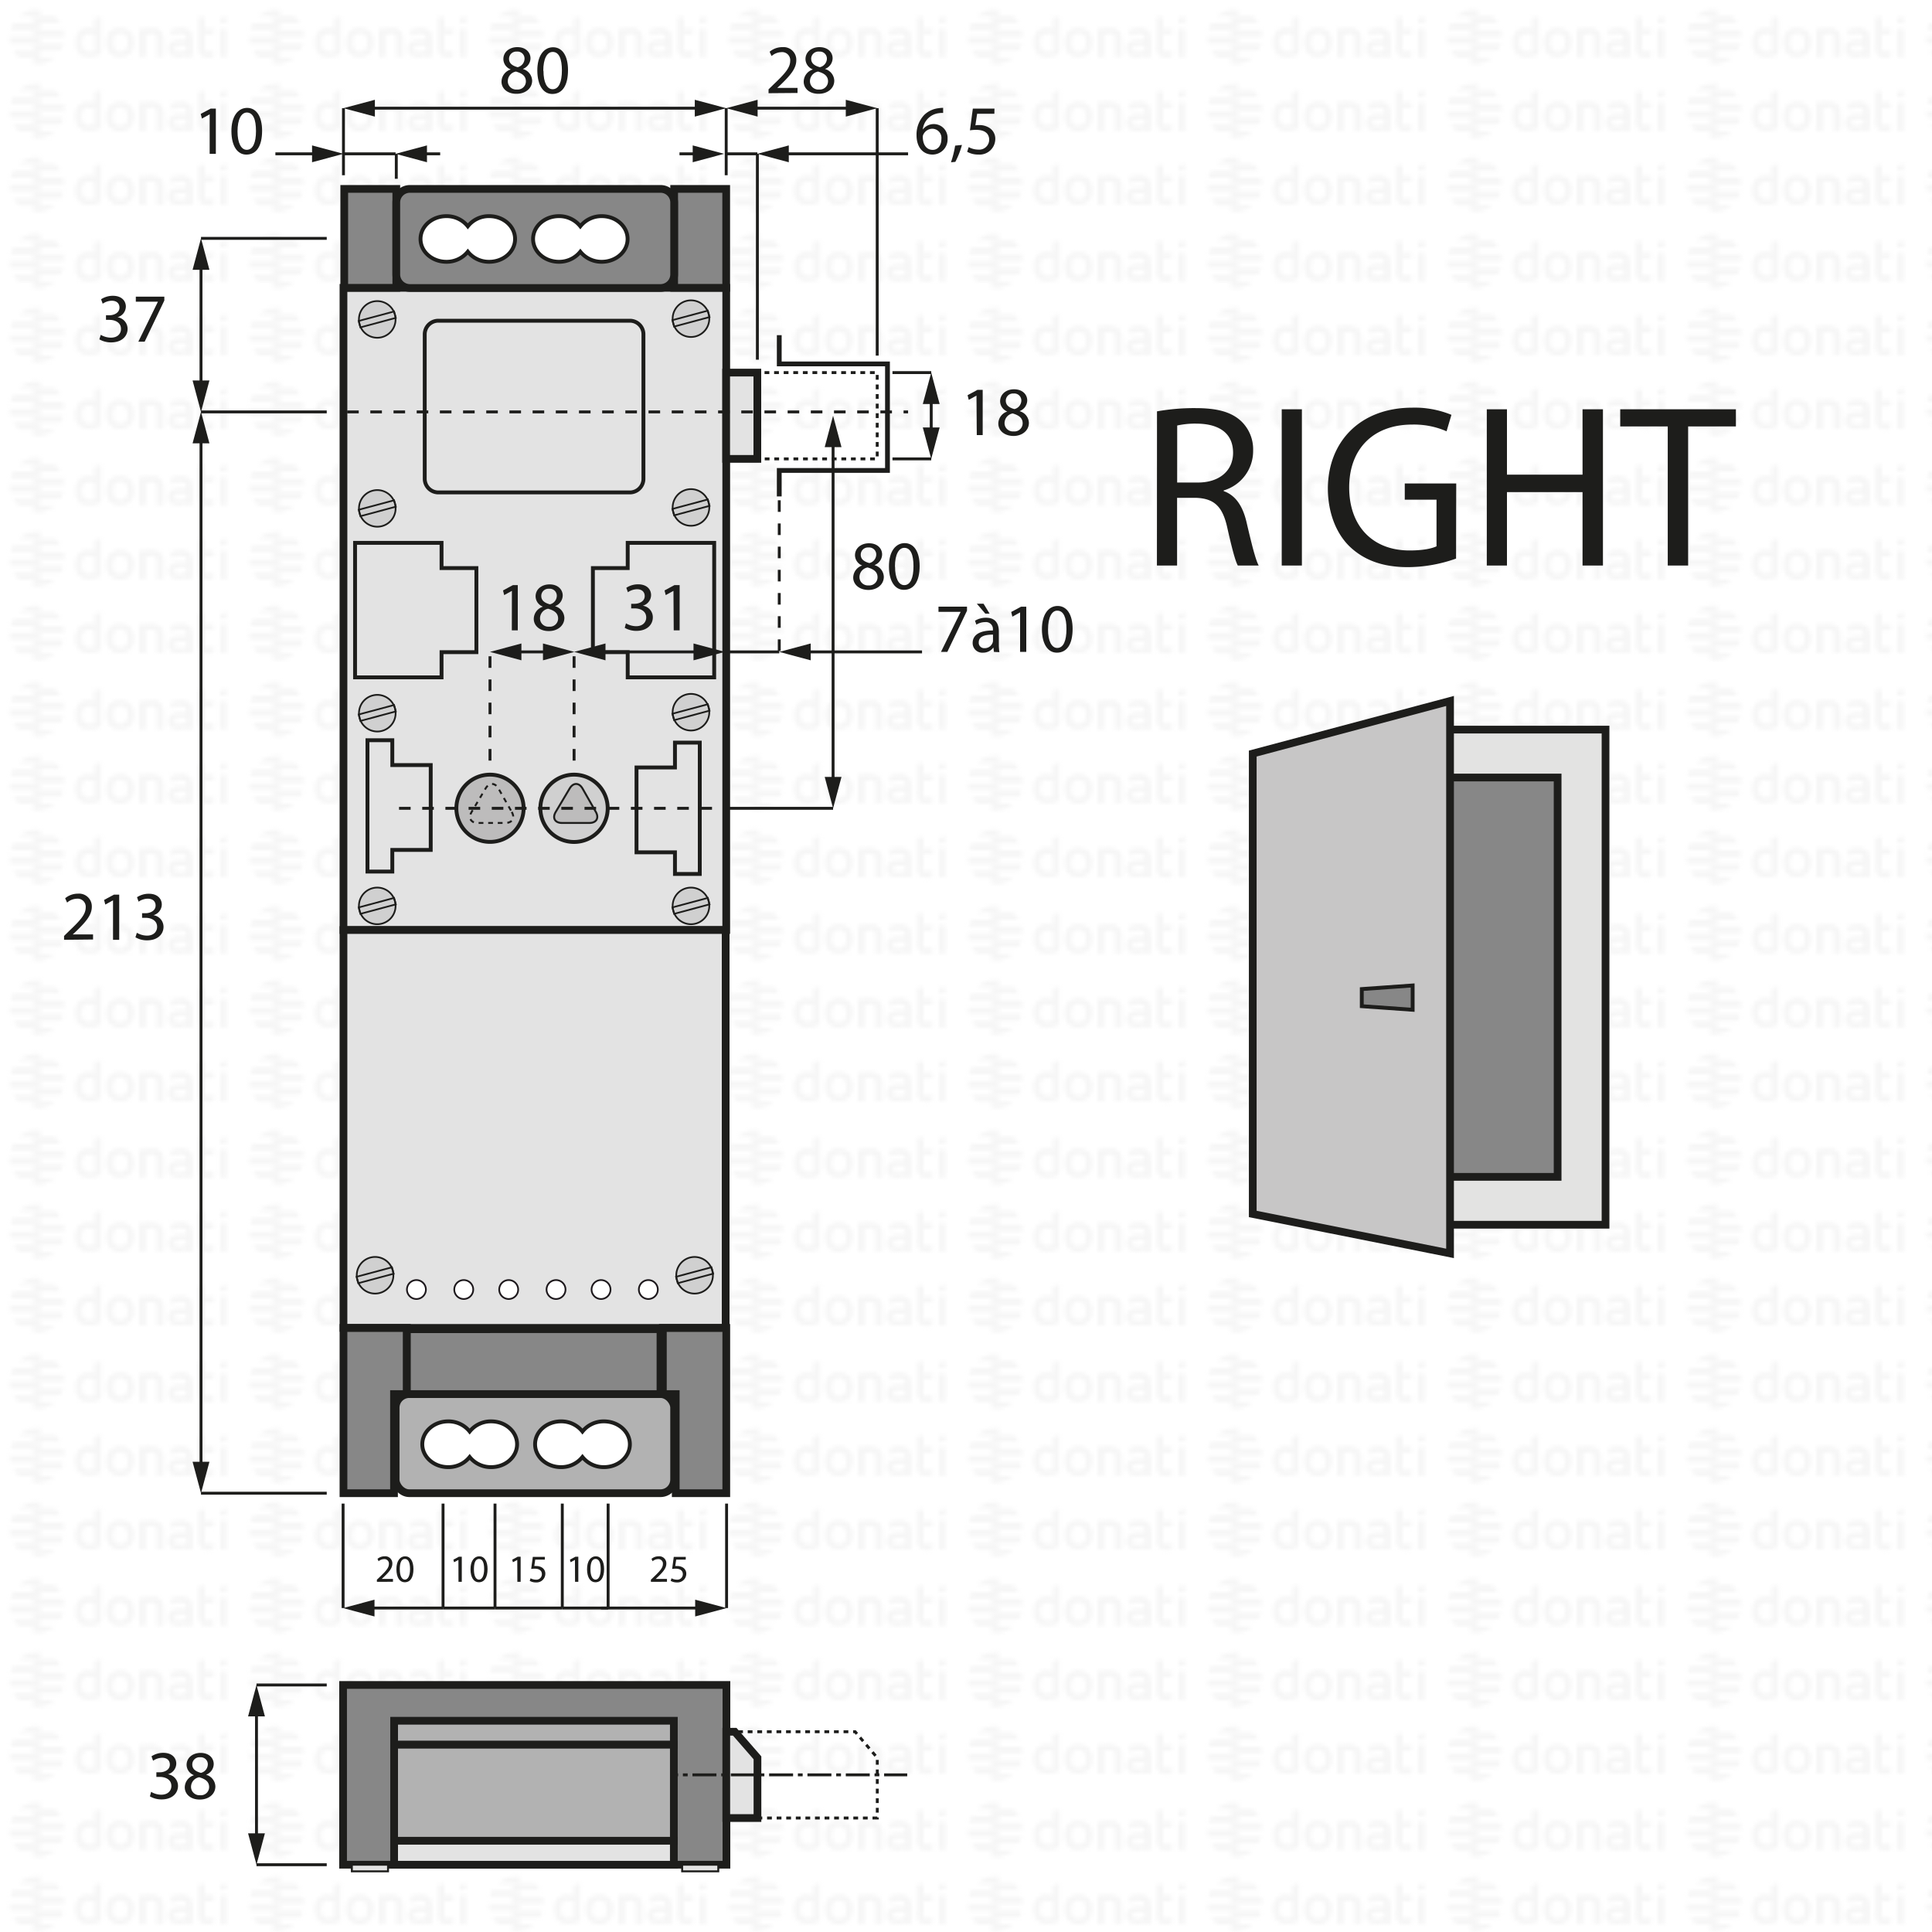 <svg xmlns="http://www.w3.org/2000/svg" xmlns:xlink="http://www.w3.org/1999/xlink" viewBox="0 0 500 500"><defs><style>.cls-1,.cls-10,.cls-12,.cls-13,.cls-15,.cls-16,.cls-17,.cls-19,.cls-20,.cls-21,.cls-22,.cls-23,.cls-26,.cls-28,.cls-29{fill:none;}.cls-2{fill:#f6f6f6;}.cls-3{fill:url(#DONATI_WATERMARK);}.cls-27,.cls-4{fill:#1d1d1b;}.cls-5,.cls-8{fill:#878787;}.cls-6{fill:#e3e3e2;}.cls-10,.cls-12,.cls-13,.cls-15,.cls-16,.cls-17,.cls-18,.cls-19,.cls-20,.cls-22,.cls-26,.cls-27,.cls-28,.cls-29,.cls-6,.cls-7,.cls-8{stroke:#1d1d1b;}.cls-10,.cls-29,.cls-6,.cls-7,.cls-8{stroke-miterlimit:10;}.cls-10,.cls-17,.cls-6,.cls-7{stroke-width:2px;}.cls-7{fill:#c7c6c6;}.cls-9{fill:#e3e3e3;}.cls-10{stroke-linecap:square;}.cls-11{fill:#d0d0d0;}.cls-12,.cls-21,.cls-23{stroke-width:0.44px;}.cls-14{fill:#bdbcbc;}.cls-15,.cls-16{stroke-width:0.5px;}.cls-16,.cls-19{stroke-dasharray:1.24 1.24;}.cls-18,.cls-25{fill:#fff;}.cls-19,.cls-22,.cls-26,.cls-27,.cls-28,.cls-29{stroke-width:0.75px;}.cls-20{stroke-width:1.24px;}.cls-21,.cls-23{stroke:#1d181c;}.cls-21,.cls-22{stroke-dasharray:1.24 1.24 6.2 1.24;}.cls-24{fill:#b2b2b2;}.cls-28{stroke-dasharray:3;}</style><pattern id="DONATI_WATERMARK" data-name="DONATI WATERMARK" width="61.14" height="57.34" patternUnits="userSpaceOnUse" viewBox="0 0 61.14 57.34"><rect class="cls-1" width="61.14" height="57.34"/><polygon class="cls-2" points="8.55 51.31 8.55 51.31 9.43 51.31 10.57 51.31 10.57 51.31 9.43 51.31 8.55 51.31 8.55 51.31"/><polygon class="cls-2" points="8.55 53.08 8.55 53.08 9.23 53.08 10.57 53.08 10.57 53.08 9.23 53.08 8.55 53.08 8.55 53.08"/><polygon class="cls-2" points="10.57 44.26 10.57 44.26 9.69 44.26 8.55 44.26 8.55 44.26 9.69 44.26 10.57 44.26 10.57 44.26"/><path class="cls-2" d="M57,44.21V42.86l1.69-.33v1.68Zm1.69,1.41V53h-1.7V45.62ZM53,47.12v3.43a1.2,1.2,0,0,0,.14.76.82.82,0,0,0,.69.22,5.65,5.65,0,0,0,1.22-.2l.22,0v1.6a7.58,7.58,0,0,1-1.57.23c-1.56,0-2.38-.9-2.38-2.59V42.86L53,42.53v3.08h2.28v1.51ZM49.82,53H48.19v-.27l-.24.06a8.27,8.27,0,0,1-1.86.3c-1.61,0-2.6-.85-2.6-2.22,0-1.08.55-2.37,3.21-2.37h1.47v-.46c0-.76-.39-1.09-1.28-1.09a8.18,8.18,0,0,0-2.13.38l-.56.16v-1.6l.21-.06A8.73,8.73,0,0,1,47,45.42c1.82,0,2.86.95,2.86,2.62v2.74h0V53Zm-1.64-1.72V50h-1.6c-1.24,0-1.4.48-1.4.9s.11.8,1.1.8a6.43,6.43,0,0,0,1.39-.21l.51-.13ZM40.57,53v-4.7c0-.92-.41-1.32-1.35-1.32a5.76,5.76,0,0,0-1.49.21V53H36V45.6h1.64a8,8,0,0,1,1.65-.17c1.88,0,3,1,3,2.77V53Zm-5.88-3.77c0,2.37-1.39,3.85-3.62,3.85s-3.56-1.48-3.56-3.85,1.38-3.84,3.61-3.84,3.57,1.47,3.57,3.84Zm-1.73,0c0-1.53-.67-2.37-1.89-2.37-1.52,0-1.84,1.29-1.84,2.37s.33,2.38,1.89,2.38S33,50.34,33,49.26Zm-6.8,2.28a1.16,1.16,0,0,1-1,1.22,8,8,0,0,1-2.25.32c-2.17,0-3.47-1.42-3.47-3.79s1.24-3.84,3.4-3.84a5.54,5.54,0,0,1,1.62.29V42.86l.19,0,.61-.12.6-.11.29-.06v9Zm-1.69-.19V47.26A7,7,0,0,0,23,47c-1.23,0-1.83.75-1.83,2.27s.63,2.28,1.87,2.28a6,6,0,0,0,1.46-.2ZM10.63,47.79H8.55V46h7.84a6.92,6.92,0,0,1,.22,1.77Zm.75-3.53H8.55V42.49h5.67a7.07,7.07,0,0,1,1.45,1.77ZM9.89,49.55h6.5a7,7,0,0,1-.72,1.76H8.55V49.55Zm0,3.53h4.34a7,7,0,0,1-3.65,1.68h-.08a5.74,5.74,0,0,1-.93.07,7.79,7.79,0,0,1-1-.07h0V53.08Z"/><path class="cls-2" d="M9.88,53.08h-5a7.17,7.17,0,0,1-1.44-1.76h7.12v1.76Zm0-3.53H2.72a7.25,7.25,0,0,1-.22-1.76h8.07v1.76ZM9.22,46H2.72a6.82,6.82,0,0,1,.73-1.76h7.12V46Zm0-3.53H4.89a7.11,7.11,0,0,1,3.66-1.68h.07a7.3,7.3,0,0,1,.94-.07,7.93,7.93,0,0,1,1,.07h0v1.68Z"/><polygon class="cls-2" points="8.55 32.2 8.55 32.2 9.43 32.2 10.57 32.2 10.57 32.2 9.43 32.2 8.55 32.2 8.55 32.2"/><polygon class="cls-2" points="8.55 33.96 8.55 33.97 9.23 33.97 10.57 33.97 10.57 33.96 9.23 33.96 8.55 33.96 8.55 33.96"/><polygon class="cls-2" points="10.57 25.14 10.57 25.14 9.69 25.14 8.55 25.14 8.55 25.14 9.69 25.14 10.57 25.14 10.57 25.14"/><path class="cls-2" d="M57,25.09V23.74l1.69-.32v1.67Zm1.69,1.42v7.4h-1.7v-7.4ZM53,28v3.44a1.22,1.22,0,0,0,.14.76.85.85,0,0,0,.69.22,5.65,5.65,0,0,0,1.22-.2l.22,0v1.59A7.58,7.58,0,0,1,53.7,34c-1.56,0-2.38-.89-2.38-2.59V23.74L53,23.42v3.07h2.28V28Zm-3.19,5.91H48.19v-.27L48,33.7a8.27,8.27,0,0,1-1.86.3c-1.61,0-2.6-.84-2.6-2.21,0-1.08.55-2.37,3.21-2.37h1.47V29c0-.76-.39-1.1-1.28-1.1a8.63,8.63,0,0,0-2.13.38l-.56.17v-1.6l.21-.06A8.79,8.79,0,0,1,47,26.3c1.82,0,2.86,1,2.86,2.63v2.73h0v2.25ZM48.18,32.2V30.84h-1.6c-1.24,0-1.4.48-1.4.9s.11.79,1.1.79a6.43,6.43,0,0,0,1.39-.21l.51-.12Zm-7.61,1.71v-4.7c0-.92-.41-1.31-1.35-1.31a5.76,5.76,0,0,0-1.49.21v5.8H36V26.49h1.64a7.39,7.39,0,0,1,1.65-.17c1.88,0,3,1,3,2.77v4.81Zm-5.88-3.76c0,2.37-1.39,3.84-3.62,3.84s-3.56-1.47-3.56-3.84,1.38-3.85,3.61-3.85,3.57,1.47,3.57,3.85Zm-1.73,0c0-1.54-.67-2.38-1.89-2.38-1.52,0-1.84,1.29-1.84,2.38s.33,2.37,1.89,2.37S33,31.23,33,30.15Zm-6.8,2.27a1.16,1.16,0,0,1-1,1.23,8.39,8.39,0,0,1-2.25.32c-2.17,0-3.47-1.42-3.47-3.8s1.24-3.83,3.4-3.83a5.47,5.47,0,0,1,1.62.28V23.74l.19,0,.61-.12.6-.12.29,0v9Zm-1.69-.19V28.15a7,7,0,0,0-1.5-.26c-1.23,0-1.83.74-1.83,2.27s.63,2.27,1.87,2.27a5.52,5.52,0,0,0,1.46-.2ZM10.63,28.67H8.55V26.91h7.84a6.79,6.79,0,0,1,.22,1.76Zm.75-3.53H8.55V23.38h5.67a7,7,0,0,1,1.45,1.76Zm-1.49,5.3h6.5a7.32,7.32,0,0,1-.72,1.76H8.55V30.44Zm0,3.53h4.34a7,7,0,0,1-3.65,1.68h-.08a7.14,7.14,0,0,1-.93.07,6.27,6.27,0,0,1-1-.08h0V34Z"/><path class="cls-2" d="M9.88,34h-5A7,7,0,0,1,3.45,32.2h7.12V34Zm0-3.52H2.72a7.4,7.4,0,0,1-.22-1.77h8.07v1.77Zm-.67-3.53H2.72a6.88,6.88,0,0,1,.73-1.77h7.12v1.77Zm0-3.53H4.89a7,7,0,0,1,3.66-1.69h.07a7.3,7.3,0,0,1,.94-.07,7.93,7.93,0,0,1,1,.08h0v1.69Z"/><polygon class="cls-2" points="8.55 13.09 8.55 13.09 9.43 13.09 10.57 13.09 10.57 13.09 9.43 13.09 8.55 13.09 8.55 13.09"/><polygon class="cls-2" points="8.55 14.85 8.55 14.85 9.23 14.85 10.57 14.85 10.57 14.85 9.23 14.85 8.55 14.85 8.55 14.85"/><polygon class="cls-2" points="10.57 6.03 10.57 6.03 9.69 6.03 8.55 6.03 8.55 6.03 9.69 6.03 10.57 6.03 10.57 6.03"/><path class="cls-2" d="M57,6V4.63l1.69-.33V6ZM58.64,7.4v7.4h-1.7V7.4ZM53,8.89v3.43a1.2,1.2,0,0,0,.14.76.83.83,0,0,0,.69.23,5.89,5.89,0,0,0,1.22-.21l.22,0v1.6a7.58,7.58,0,0,1-1.57.23c-1.56,0-2.38-.9-2.38-2.59V4.63L53,4.3V7.38h2.28V8.89ZM49.82,14.8H48.19v-.27l-.24.06a8.27,8.27,0,0,1-1.86.3c-1.61,0-2.6-.85-2.6-2.22,0-1.08.55-2.37,3.21-2.37h1.47V9.84c0-.76-.39-1.09-1.28-1.09a8.18,8.18,0,0,0-2.13.38l-.56.16V7.7l.21-.06A8.46,8.46,0,0,1,47,7.19c1.82,0,2.86,1,2.86,2.63v2.73h0V14.8Zm-1.64-1.72V11.72h-1.6c-1.24,0-1.4.48-1.4.9s.11.8,1.1.8a6.43,6.43,0,0,0,1.39-.21l.51-.13ZM40.57,14.8V10.1c0-.92-.41-1.31-1.35-1.31a5.61,5.61,0,0,0-1.49.2V14.8H36V7.37h1.64v0a7.5,7.5,0,0,1,1.65-.18c1.88,0,3,1,3,2.77V14.8ZM34.69,11c0,2.37-1.39,3.85-3.62,3.85S27.51,13.4,27.51,11s1.38-3.84,3.61-3.84S34.69,8.66,34.69,11ZM33,11c0-1.53-.67-2.37-1.89-2.37-1.52,0-1.84,1.29-1.84,2.37s.33,2.38,1.89,2.38S33,12.12,33,11Zm-6.8,2.28a1.15,1.15,0,0,1-1,1.22,8,8,0,0,1-2.25.32c-2.17,0-3.47-1.42-3.47-3.79s1.24-3.84,3.4-3.84a5.54,5.54,0,0,1,1.62.29V4.63l.19,0,.61-.12.6-.11.29-.06v9Zm-1.69-.19V9A7,7,0,0,0,23,8.77c-1.23,0-1.83.75-1.83,2.27s.63,2.28,1.87,2.28a6,6,0,0,0,1.46-.2ZM10.63,9.56H8.55V7.79h7.84a6.92,6.92,0,0,1,.22,1.77ZM11.38,6H8.55V4.26h5.67A7.07,7.07,0,0,1,15.67,6ZM9.89,11.32h6.5a7.23,7.23,0,0,1-.72,1.77H8.55V11.32Zm0,3.53h4.34a7,7,0,0,1-3.65,1.68h-.08a5.74,5.74,0,0,1-.93.06,6.28,6.28,0,0,1-1-.07h0V14.85Z"/><path class="cls-2" d="M9.88,14.85h-5a7,7,0,0,1-1.44-1.76h7.12v1.76Zm0-3.53H2.72A7.25,7.25,0,0,1,2.5,9.56h8.07v1.76ZM9.22,7.79H2.72A7,7,0,0,1,3.45,6h7.12V7.79Zm0-3.53H4.89A7.11,7.11,0,0,1,8.55,2.58h.07a7.3,7.3,0,0,1,.94-.07,7.93,7.93,0,0,1,1,.07h0V4.26Z"/></pattern></defs><title>DH01974</title><g id="WATERMARK"><rect class="cls-3" width="500" height="500"/></g><g id="ILLUSTRAZIONE"><path class="cls-4" d="M299.43,106.46a54.37,54.37,0,0,1,10-.84c5.58,0,9.18,1,11.7,3.3a10.07,10.07,0,0,1,3.18,7.68,10.62,10.62,0,0,1-7.62,10.32v.18c3.12,1.08,5,4,5.94,8.16,1.32,5.64,2.28,9.54,3.12,11.1h-5.4c-.66-1.14-1.56-4.62-2.7-9.66-1.2-5.58-3.36-7.68-8.1-7.86h-4.92v17.52h-5.22Zm5.22,18.42H310c5.58,0,9.12-3.06,9.12-7.68,0-5.22-3.78-7.5-9.3-7.56a21.48,21.48,0,0,0-5.16.48Z"/><path class="cls-4" d="M336.93,105.92v40.44h-5.22V105.92Z"/><path class="cls-4" d="M376.83,144.56a37.67,37.67,0,0,1-12.42,2.22c-6.12,0-11.16-1.56-15.12-5.34-3.48-3.36-5.64-8.76-5.64-15.06.06-12.06,8.34-20.88,21.9-20.88a25,25,0,0,1,10.08,1.86l-1.26,4.26a21,21,0,0,0-8.94-1.74c-9.84,0-16.26,6.12-16.26,16.26s6.18,16.32,15.6,16.32c3.42,0,5.76-.48,7-1.08V129.32h-8.22v-4.2h13.32Z"/><path class="cls-4" d="M390,105.92v16.92h19.56V105.92h5.28v40.44h-5.28v-19H390v19h-5.22V105.92Z"/><path class="cls-4" d="M431.61,110.36h-12.3v-4.44h29.94v4.44H436.89v36h-5.28Z"/><rect class="cls-5" x="369" y="194.84" width="38.74" height="115.2"/><polygon class="cls-6" points="368.85 304.57 403.11 304.57 403.11 201.22 368.85 201.22 368.85 188.82 409.31 188.82 415.51 188.82 415.51 195.02 415.51 310.76 415.51 316.96 409.31 316.96 368.85 316.96 368.85 304.57"/><polygon class="cls-7" points="375.27 181.41 324.21 195.02 324.21 314.17 375.27 324.38 375.27 181.41"/><polygon class="cls-8" points="365.59 255.04 352.43 255.97 352.43 260.4 365.59 261.33 365.59 255.04"/><polyline class="cls-9" points="187.94 74.49 187.94 240.69 88.89 240.69 88.89 74.49"/><rect class="cls-10" x="88.89" y="74.49" width="99.06" height="166.2"/><path class="cls-11" d="M102.21,81.44a4.74,4.74,0,1,1-5.81-3.35,4.74,4.74,0,0,1,5.81,3.35"/><path class="cls-12" d="M102.21,81.44a4.74,4.74,0,1,1-5.81-3.35A4.74,4.74,0,0,1,102.21,81.44Z"/><rect class="cls-12" x="92.89" y="81.81" width="9.48" height="1.72" transform="translate(-18.07 28.08) rotate(-15)"/><polyline class="cls-9" points="111.47 198 101.53 198 101.53 191.57 95.1 191.57 95.1 225.56 101.53 225.56 101.53 219.96 111.47 219.96"/><polygon class="cls-13" points="111.47 198 101.53 198 101.53 191.57 95.1 191.57 95.1 225.56 101.53 225.56 101.53 219.96 111.47 219.96 111.47 198"/><polyline class="cls-9" points="164.73 198.62 174.68 198.62 174.68 192.19 181.1 192.19 181.1 226.18 174.68 226.18 174.68 220.58 164.73 220.58"/><polygon class="cls-13" points="164.73 198.62 174.68 198.62 174.68 192.19 181.1 192.19 181.1 226.18 174.68 226.18 174.68 220.58 164.73 220.58 164.73 198.62"/><path class="cls-11" d="M157.27,209.19a8.71,8.71,0,1,1-8.7-8.71,8.7,8.7,0,0,1,8.7,8.71"/><path class="cls-13" d="M157.27,209.19a8.71,8.71,0,1,1-8.7-8.71A8.7,8.7,0,0,1,157.27,209.19Z"/><path class="cls-14" d="M154.2,210.12c.9,1.57.15,2.86-1.66,2.86h-7.11c-1.82,0-2.54-1.28-1.62-2.84l3.62-6.09c.92-1.56,2.42-1.55,3.32,0"/><path class="cls-15" d="M154.2,210.12c.9,1.57.15,2.86-1.66,2.86h-7.11c-1.82,0-2.54-1.28-1.62-2.84l3.62-6.09c.92-1.56,2.42-1.55,3.32,0Z"/><path class="cls-14" d="M135.51,209.19a8.7,8.7,0,1,1-8.7-8.71,8.7,8.7,0,0,1,8.7,8.71"/><path class="cls-13" d="M135.51,209.19a8.7,8.7,0,1,1-8.7-8.71A8.7,8.7,0,0,1,135.51,209.19Z"/><path class="cls-16" d="M132.44,210.12c.9,1.57.15,2.86-1.66,2.86h-7.11c-1.81,0-2.54-1.28-1.62-2.84l3.62-6.09c.92-1.56,2.42-1.55,3.32,0Z"/><polyline class="cls-9" points="162.45 140.49 162.45 147.02 153.44 147.02 153.44 168.78 162.45 168.78 162.45 175.3 184.83 175.3 184.83 140.49"/><polygon class="cls-13" points="162.45 140.49 162.45 147.02 153.44 147.02 153.44 168.78 162.45 168.78 162.45 175.3 184.83 175.3 184.83 140.49 162.45 140.49"/><polyline class="cls-9" points="114.27 140.49 114.27 147.02 123.29 147.02 123.29 168.78 114.27 168.78 114.27 175.3 91.89 175.3 91.89 140.49"/><polygon class="cls-13" points="114.27 140.49 114.27 147.02 123.29 147.02 123.29 168.78 114.27 168.78 114.27 175.3 91.89 175.3 91.89 140.49 114.27 140.49"/><path class="cls-13" d="M113.45,83H163a3.52,3.52,0,0,1,3.52,3.52v37.4a3.52,3.52,0,0,1-3.52,3.52H113.45a3.53,3.53,0,0,1-3.53-3.53V86.51A3.52,3.52,0,0,1,113.45,83Z"/><rect class="cls-5" x="89.09" y="48.89" width="13.47" height="25.59"/><path class="cls-17" d="M102.56,74.49m0-25.6v25.6H89.09V48.89Z"/><rect class="cls-5" x="174.47" y="48.89" width="13.47" height="25.59"/><path class="cls-17" d="M187.94,74.49m0-25.6v25.6H174.47V48.89Z"/><path class="cls-5" d="M155.74,55.94a7,7,0,0,0-5.55,2.62,7,7,0,0,0-5.55-2.62c-3.69,0-6.68,2.64-6.68,5.91s3,5.9,6.68,5.9a7,7,0,0,0,5.55-2.61,7,7,0,0,0,5.55,2.61c3.69,0,6.68-2.64,6.68-5.9s-3-5.91-6.68-5.91m-29.13,0a6.91,6.91,0,0,0-5.54,2.62,7,7,0,0,0-5.55-2.62c-3.69,0-6.69,2.64-6.69,5.91s3,5.9,6.69,5.9a7,7,0,0,0,5.55-2.61,6.93,6.93,0,0,0,5.54,2.61c3.7,0,6.69-2.64,6.69-5.9s-3-5.91-6.69-5.91m47.86,15A3.53,3.53,0,0,1,171,74.49H106.09A3.54,3.54,0,0,1,102.56,71V52.42a3.54,3.54,0,0,1,3.53-3.53H171a3.53,3.53,0,0,1,3.52,3.53Z"/><path class="cls-17" d="M106.09,48.89h64.86a3.52,3.52,0,0,1,3.52,3.52V71a3.53,3.53,0,0,1-3.53,3.53H106.09A3.52,3.52,0,0,1,102.56,71V52.42A3.52,3.52,0,0,1,106.09,48.89Z"/><path class="cls-18" d="M126.61,55.94a6.91,6.91,0,0,0-5.54,2.62,7,7,0,0,0-5.55-2.62c-3.69,0-6.69,2.64-6.69,5.91s3,5.9,6.69,5.9a7,7,0,0,0,5.55-2.61,6.93,6.93,0,0,0,5.54,2.61c3.7,0,6.69-2.64,6.69-5.9S130.31,55.94,126.61,55.94Z"/><path class="cls-18" d="M155.74,55.94a7,7,0,0,0-5.55,2.62,7,7,0,0,0-5.55-2.62c-3.69,0-6.68,2.64-6.68,5.91s3,5.9,6.68,5.9a7,7,0,0,0,5.55-2.61,7,7,0,0,0,5.55,2.61c3.69,0,6.68-2.64,6.68-5.9S159.43,55.94,155.74,55.94Z"/><rect class="cls-19" x="187.94" y="96.43" width="39.08" height="22.33"/><rect class="cls-9" x="187.94" y="96.43" width="8.06" height="22.33"/><path class="cls-17" d="M196,118.76m0-22.33v22.33h-8.07V96.43Z"/><polyline class="cls-20" points="201.67 86.74 201.67 94.18 229.68 94.18 229.68 121.75 201.67 121.75 201.67 128.47"/><path class="cls-11" d="M102.21,130.3A4.74,4.74,0,1,1,96.4,127a4.74,4.74,0,0,1,5.81,3.35"/><path class="cls-12" d="M102.21,130.3A4.74,4.74,0,1,1,96.4,127,4.74,4.74,0,0,1,102.21,130.3Z"/><rect class="cls-12" x="92.89" y="130.67" width="9.48" height="1.72" transform="translate(-30.71 29.75) rotate(-15)"/><path class="cls-11" d="M183.4,130.09a4.74,4.74,0,1,1-5.8-3.34,4.74,4.74,0,0,1,5.8,3.34"/><path class="cls-12" d="M183.4,130.09a4.74,4.74,0,1,1-5.8-3.34A4.74,4.74,0,0,1,183.4,130.09Z"/><rect class="cls-12" x="174.08" y="130.46" width="9.48" height="1.72" transform="translate(-27.89 50.75) rotate(-15)"/><path class="cls-11" d="M183.4,81.24a4.74,4.74,0,1,1-5.8-3.35,4.73,4.73,0,0,1,5.8,3.35"/><path class="cls-12" d="M183.4,81.24a4.74,4.74,0,1,1-5.8-3.35A4.73,4.73,0,0,1,183.4,81.24Z"/><rect class="cls-12" x="174.08" y="81.6" width="9.48" height="1.72" transform="translate(-15.25 49.09) rotate(-15)"/><path class="cls-11" d="M102.21,183.3A4.74,4.74,0,1,1,96.4,180a4.73,4.73,0,0,1,5.81,3.35"/><path class="cls-12" d="M102.21,183.3A4.74,4.74,0,1,1,96.4,180,4.73,4.73,0,0,1,102.21,183.3Z"/><rect class="cls-12" x="92.89" y="183.66" width="9.48" height="1.72" transform="translate(-44.43 31.55) rotate(-15)"/><path class="cls-11" d="M102.21,233.22a4.74,4.74,0,1,1-5.81-3.35,4.74,4.74,0,0,1,5.81,3.35"/><path class="cls-12" d="M102.21,233.22a4.74,4.74,0,1,1-5.81-3.35A4.74,4.74,0,0,1,102.21,233.22Z"/><rect class="cls-12" x="92.89" y="233.59" width="9.48" height="1.72" transform="translate(-57.35 33.25) rotate(-15)"/><path class="cls-11" d="M183.4,233.22a4.74,4.74,0,1,1-5.8-3.35,4.74,4.74,0,0,1,5.8,3.35"/><path class="cls-12" d="M183.4,233.22a4.74,4.74,0,1,1-5.8-3.35A4.74,4.74,0,0,1,183.4,233.22Z"/><rect class="cls-12" x="174.08" y="233.59" width="9.48" height="1.72" transform="translate(-54.58 54.26) rotate(-15)"/><path class="cls-11" d="M183.4,183.09a4.74,4.74,0,1,1-5.8-3.35,4.74,4.74,0,0,1,5.8,3.35"/><path class="cls-12" d="M183.4,183.09a4.74,4.74,0,1,1-5.8-3.35A4.74,4.74,0,0,1,183.4,183.09Z"/><rect class="cls-12" x="174.08" y="183.46" width="9.48" height="1.72" transform="translate(-41.61 52.56) rotate(-15)"/><rect class="cls-21" x="106.12" y="436.07" width="64.33" height="9.26"/><polygon class="cls-19" points="227.04 470.5 187.96 470.5 187.96 448.17 221.31 448.17 227.04 454.92 227.04 470.5"/><rect class="cls-5" x="88.79" y="436.07" width="99.24" height="46.52"/><path class="cls-17" d="M188,482.59m0-46.52v46.52H88.79V436.07Z"/><polyline class="cls-9" points="196.03 454.92 196.03 470.5 187.96 470.5 187.96 448.17 190.15 448.17"/><polygon class="cls-17" points="196.03 454.92 196.03 470.5 187.96 470.5 187.96 448.17 190.15 448.17 196.03 454.92"/><line class="cls-22" x1="156.89" y1="459.33" x2="234.79" y2="459.33"/><path class="cls-23" d="M174.39,482.59m0-37.26v37.26H102V445.33Z"/><rect class="cls-24" x="101.97" y="445.33" width="72.42" height="6.2"/><path class="cls-17" d="M174.39,451.53m0-6.2v6.2H102v-6.2Z"/><rect class="cls-24" x="101.97" y="451.53" width="72.42" height="24.86"/><path class="cls-17" d="M174.39,476.39m0-24.86v24.86H102V451.53Z"/><rect class="cls-9" x="101.97" y="476.39" width="72.42" height="6.2"/><path class="cls-10" d="M174.39,482.59m0-6.2v6.2H102v-6.2Z"/><rect class="cls-9" x="176.54" y="482.59" width="9.36" height="1.71"/><path class="cls-15" d="M185.89,484.3m0-1.71v1.71h-9.35v-1.71Z"/><rect class="cls-9" x="91.06" y="482.59" width="9.36" height="1.71"/><path class="cls-15" d="M100.42,484.3m0-1.71v1.71H91.06v-1.71Z"/><polyline class="cls-9" points="187.8 240.69 187.8 343.65 88.93 343.65 88.93 240.69"/><path class="cls-25" d="M170.24,333.73a2.45,2.45,0,1,1-2.45-2.45,2.46,2.46,0,0,1,2.45,2.45m-12.25,0a2.45,2.45,0,1,1-2.45-2.45,2.46,2.46,0,0,1,2.45,2.45m-11.64,0a2.45,2.45,0,1,1-2.45-2.45,2.45,2.45,0,0,1,2.45,2.45m-12.25,0a2.45,2.45,0,1,1-2.45-2.45,2.45,2.45,0,0,1,2.45,2.45m-11.63,0a2.45,2.45,0,1,1-2.45-2.45,2.46,2.46,0,0,1,2.45,2.45m-12.25,0a2.45,2.45,0,1,1-2.45-2.45,2.46,2.46,0,0,1,2.45,2.45"/><path class="cls-23" d="M110.22,333.73a2.45,2.45,0,1,1-2.45-2.45A2.46,2.46,0,0,1,110.22,333.73Z"/><path class="cls-23" d="M122.47,333.73a2.45,2.45,0,1,1-2.45-2.45A2.46,2.46,0,0,1,122.47,333.73Z"/><path class="cls-23" d="M134.1,333.73a2.45,2.45,0,1,1-2.45-2.45A2.45,2.45,0,0,1,134.1,333.73Z"/><path class="cls-23" d="M146.35,333.73a2.45,2.45,0,1,1-2.45-2.45A2.45,2.45,0,0,1,146.35,333.73Z"/><path class="cls-23" d="M158,333.73a2.45,2.45,0,1,1-2.45-2.45A2.46,2.46,0,0,1,158,333.73Z"/><path class="cls-23" d="M170.24,333.73a2.45,2.45,0,1,1-2.45-2.45A2.46,2.46,0,0,1,170.24,333.73Z"/><polyline class="cls-5" points="171.55 343.65 187.96 343.65 187.96 386.44 174.88 386.44 174.88 360.79 171.55 360.79"/><polygon class="cls-17" points="171.55 343.65 187.96 343.65 187.96 386.44 174.88 386.44 174.88 360.79 171.55 360.79 171.55 343.65"/><polyline class="cls-5" points="105.3 343.65 88.89 343.65 88.89 386.44 101.97 386.44 101.97 360.79 105.3 360.79"/><polygon class="cls-17" points="105.3 343.65 88.89 343.65 88.89 386.44 101.97 386.44 101.97 360.79 105.3 360.79 105.3 343.65"/><path class="cls-23" d="M142.5,351.62a4.75,4.75,0,1,1-5.82-3.36A4.75,4.75,0,0,1,142.5,351.62Z"/><rect class="cls-23" x="133.16" y="351.99" width="9.5" height="1.73" transform="translate(-86.63 47.72) rotate(-15)"/><path class="cls-24" d="M156.31,367.85a7,7,0,0,0-5.57,2.62,7,7,0,0,0-5.56-2.62c-3.7,0-6.7,2.65-6.7,5.92s3,5.92,6.7,5.92a7,7,0,0,0,5.56-2.62,7,7,0,0,0,5.57,2.62c3.7,0,6.7-2.65,6.7-5.92s-3-5.92-6.7-5.92m-29.19,0a7,7,0,0,0-5.57,2.62,7,7,0,0,0-5.56-2.62c-3.7,0-6.7,2.65-6.7,5.92s3,5.92,6.7,5.92a7,7,0,0,0,5.56-2.62,7,7,0,0,0,5.57,2.62c3.7,0,6.7-2.65,6.7-5.92s-3-5.92-6.7-5.92m47.34,15a3.54,3.54,0,0,1-3.53,3.54h-65a3.54,3.54,0,0,1-3.53-3.54V364.32a3.54,3.54,0,0,1,3.53-3.53h65a3.54,3.54,0,0,1,3.53,3.53Z"/><rect class="cls-17" x="102.39" y="360.79" width="72.07" height="25.65" rx="3.53"/><path class="cls-18" d="M127.12,367.85a7,7,0,0,0-5.57,2.62,7,7,0,0,0-5.56-2.62c-3.7,0-6.7,2.65-6.7,5.92s3,5.92,6.7,5.92a7,7,0,0,0,5.56-2.62,7,7,0,0,0,5.57,2.62c3.7,0,6.7-2.65,6.7-5.92S130.82,367.85,127.12,367.85Z"/><path class="cls-18" d="M156.31,367.85a7,7,0,0,0-5.57,2.62,7,7,0,0,0-5.56-2.62c-3.7,0-6.7,2.65-6.7,5.92s3,5.92,6.7,5.92a7,7,0,0,0,5.56-2.62,7,7,0,0,0,5.57,2.62c3.7,0,6.7-2.65,6.7-5.92S160,367.85,156.31,367.85Z"/><rect class="cls-5" x="105.3" y="343.98" width="65.63" height="16.81"/><path class="cls-17" d="M170.93,360.79m0-16.81v16.81H105.3V344Z"/><rect class="cls-17" x="88.89" y="240.69" width="98.91" height="102.97"/><path class="cls-11" d="M101.65,328.81a4.74,4.74,0,1,1-5.81-3.35,4.74,4.74,0,0,1,5.81,3.35"/><path class="cls-12" d="M101.65,328.81a4.74,4.74,0,1,1-5.81-3.35A4.74,4.74,0,0,1,101.65,328.81Z"/><rect class="cls-12" x="92.33" y="329.18" width="9.48" height="1.72" transform="translate(-82.1 36.36) rotate(-15)"/><path class="cls-11" d="M184.34,328.81a4.74,4.74,0,1,1-5.81-3.35,4.76,4.76,0,0,1,5.81,3.35"/><path class="cls-12" d="M184.34,328.81a4.74,4.74,0,1,1-5.81-3.35A4.76,4.76,0,0,1,184.34,328.81Z"/><rect class="cls-12" x="175.02" y="329.18" width="9.48" height="1.72" transform="translate(-79.29 57.76) rotate(-15)"/><line class="cls-26" x1="84.56" y1="482.59" x2="66.38" y2="482.59"/><line class="cls-26" x1="84.56" y1="436.07" x2="66.38" y2="436.07"/><line class="cls-26" x1="66.38" y1="475.95" x2="66.38" y2="442.71"/><polygon class="cls-4" points="68.56 474.46 66.38 482.59 64.2 474.46 68.56 474.46"/><polygon class="cls-4" points="68.56 444.2 66.38 436.07 64.2 444.2 68.56 444.2"/><path class="cls-4" d="M39.11,463.73a5.26,5.26,0,0,0,2.59.74c2,0,2.67-1.3,2.65-2.27,0-1.64-1.5-2.34-3-2.34h-.88v-1.19h.88c1.16,0,2.61-.59,2.61-2,0-.93-.59-1.76-2-1.76a4.27,4.27,0,0,0-2.34.77l-.41-1.15a5.56,5.56,0,0,1,3.06-.9c2.3,0,3.35,1.37,3.35,2.79a2.92,2.92,0,0,1-2.16,2.76v0a3.05,3.05,0,0,1,2.61,3c0,1.87-1.46,3.51-4.27,3.51a6,6,0,0,1-3-.79Z"/><path class="cls-4" d="M47.82,462.58a3.33,3.33,0,0,1,2.32-3.13l0-.06a2.9,2.9,0,0,1-1.85-2.63c0-1.85,1.57-3.11,3.62-3.11,2.27,0,3.4,1.42,3.4,2.88a3,3,0,0,1-1.92,2.74v.05a3.25,3.25,0,0,1,2.35,3c0,2-1.74,3.4-4,3.4C49.3,465.75,47.82,464.29,47.82,462.58Zm6.3-.07c0-1.43-1-2.11-2.57-2.56a2.55,2.55,0,0,0-2.11,2.41,2.17,2.17,0,0,0,2.34,2.24A2.12,2.12,0,0,0,54.12,462.51Zm-4.36-5.85c0,1.17.89,1.8,2.24,2.16a2.32,2.32,0,0,0,1.78-2.13,1.82,1.82,0,0,0-2-1.91A1.87,1.87,0,0,0,49.76,456.66Z"/><path class="cls-4" d="M16.58,243.22v-1L17.82,241c3-2.84,4.34-4.35,4.36-6.12a2.09,2.09,0,0,0-2.33-2.29,3.93,3.93,0,0,0-2.48,1l-.51-1.12a5.12,5.12,0,0,1,3.32-1.19,3.29,3.29,0,0,1,3.58,3.4c0,2.16-1.57,3.91-4,6.29l-.94.86v0h5.26v1.31Z"/><path class="cls-4" d="M29.25,233h0l-2,1.1-.31-1.2,2.56-1.37h1.35v11.7H29.25Z"/><path class="cls-4" d="M35.42,241.4a5.29,5.29,0,0,0,2.59.74c2,0,2.67-1.3,2.65-2.27,0-1.64-1.49-2.34-3-2.34h-.89v-1.19h.89c1.15,0,2.61-.59,2.61-2,0-.93-.6-1.76-2.06-1.76a4.33,4.33,0,0,0-2.34.77l-.41-1.15a5.56,5.56,0,0,1,3.06-.9c2.31,0,3.35,1.37,3.35,2.79a2.92,2.92,0,0,1-2.16,2.76v0a3.05,3.05,0,0,1,2.61,3c0,1.87-1.46,3.51-4.27,3.51a6,6,0,0,1-3-.79Z"/><path class="cls-4" d="M54.26,29.59h0l-2,1.09-.31-1.2,2.56-1.37h1.35v11.7H54.26Z"/><path class="cls-4" d="M67.83,33.84c0,4-1.48,6.17-4.07,6.17-2.29,0-3.83-2.14-3.87-6s1.69-6.09,4.07-6.09S67.83,30.11,67.83,33.84ZM61.47,34c0,3,.94,4.77,2.38,4.77,1.62,0,2.4-1.89,2.4-4.88s-.74-4.77-2.38-4.77C62.48,29.14,61.47,30.83,61.47,34Z"/><path class="cls-4" d="M26.08,86.65a5.26,5.26,0,0,0,2.59.74c2,0,2.66-1.29,2.64-2.27,0-1.63-1.49-2.34-3-2.34h-.88V81.59h.88c1.15,0,2.61-.59,2.61-2,0-.93-.59-1.76-2-1.76a4.27,4.27,0,0,0-2.34.77l-.42-1.15a5.58,5.58,0,0,1,3.06-.9c2.31,0,3.35,1.37,3.35,2.79a2.92,2.92,0,0,1-2.16,2.76v0a3.05,3.05,0,0,1,2.61,3c0,1.87-1.45,3.51-4.26,3.51a6,6,0,0,1-3.05-.79Z"/><path class="cls-4" d="M42.53,76.77v1l-5.1,10.66H35.8l5.07-10.35v0H35.15V76.77Z"/><path class="cls-4" d="M198.9,24.12v-1l1.24-1.21c3-2.84,4.34-4.36,4.36-6.12a2.09,2.09,0,0,0-2.33-2.29,4,4,0,0,0-2.48,1l-.51-1.11a5.12,5.12,0,0,1,3.32-1.19,3.29,3.29,0,0,1,3.58,3.4c0,2.16-1.57,3.91-4,6.29l-.94.86v0h5.26v1.31Z"/><path class="cls-4" d="M208,21.15A3.33,3.33,0,0,1,210.31,18l0-.06a2.89,2.89,0,0,1-1.85-2.63c0-1.85,1.56-3.11,3.61-3.11,2.27,0,3.41,1.42,3.41,2.88a3,3,0,0,1-1.93,2.74v.05a3.25,3.25,0,0,1,2.36,3c0,2-1.75,3.4-4,3.4C209.46,24.32,208,22.86,208,21.15Zm6.3-.07c0-1.42-1-2.11-2.58-2.56a2.54,2.54,0,0,0-2.1,2.41A2.16,2.16,0,0,0,212,23.17,2.12,2.12,0,0,0,214.29,21.08Zm-4.36-5.85c0,1.17.88,1.8,2.23,2.16A2.32,2.32,0,0,0,214,15.26a1.83,1.83,0,0,0-2-1.91A1.86,1.86,0,0,0,209.93,15.23Z"/><path class="cls-4" d="M244.08,29.23a5.7,5.7,0,0,0-1.19.07,4.75,4.75,0,0,0-4.07,4.16h.05a3.57,3.57,0,0,1,6.36,2.43A3.91,3.91,0,0,1,241.34,40c-2.5,0-4.14-1.94-4.14-5a7.36,7.36,0,0,1,2-5.27A6.34,6.34,0,0,1,242.93,28a7.76,7.76,0,0,1,1.15-.09ZM243.63,36a2.38,2.38,0,0,0-2.42-2.68A2.59,2.59,0,0,0,239,34.74a1.32,1.32,0,0,0-.18.7c0,1.92.91,3.35,2.57,3.35C242.71,38.79,243.63,37.65,243.63,36Z"/><path class="cls-4" d="M246.11,42a25.6,25.6,0,0,0,1.08-4.31l1.76-.18a21.51,21.51,0,0,1-1.71,4.38Z"/><path class="cls-4" d="M257.34,29.44h-4.46l-.45,3a5.78,5.78,0,0,1,.95-.07,4.87,4.87,0,0,1,2.52.63,3.33,3.33,0,0,1,1.68,3,4.06,4.06,0,0,1-4.36,4,5.74,5.74,0,0,1-2.92-.72l.4-1.21a5.23,5.23,0,0,0,2.5.65A2.58,2.58,0,0,0,256,36.19c0-1.51-1-2.59-3.36-2.59a11,11,0,0,0-1.62.13l.75-5.62h5.6Z"/><path class="cls-4" d="M252.71,102.38h0l-2,1.1-.3-1.21,2.55-1.37h1.36v11.7h-1.53Z"/><path class="cls-4" d="M258.36,109.63a3.34,3.34,0,0,1,2.32-3.13l0,0a2.9,2.9,0,0,1-1.85-2.63c0-1.86,1.56-3.12,3.61-3.12,2.27,0,3.41,1.43,3.41,2.88a3,3,0,0,1-1.93,2.74v.06a3.23,3.23,0,0,1,2.36,3c0,2-1.75,3.4-4,3.4C259.83,112.8,258.36,111.34,258.36,109.63Zm6.3-.07c0-1.42-1-2.1-2.58-2.56a2.54,2.54,0,0,0-2.1,2.42,2.15,2.15,0,0,0,2.34,2.23A2.12,2.12,0,0,0,264.66,109.56Zm-4.36-5.85c0,1.17.88,1.8,2.23,2.16a2.31,2.31,0,0,0,1.79-2.12,1.82,1.82,0,0,0-2-1.91A1.86,1.86,0,0,0,260.3,103.71Z"/><path class="cls-4" d="M220.81,149.48a3.34,3.34,0,0,1,2.32-3.13v0a2.9,2.9,0,0,1-1.86-2.63c0-1.86,1.57-3.12,3.62-3.12,2.27,0,3.4,1.43,3.4,2.89a3,3,0,0,1-1.92,2.73v.06a3.23,3.23,0,0,1,2.36,3c0,2-1.75,3.4-4,3.4C222.29,152.65,220.81,151.19,220.81,149.48Zm6.3-.07c0-1.42-1-2.1-2.57-2.55a2.53,2.53,0,0,0-2.11,2.41,2.17,2.17,0,0,0,2.34,2.23A2.12,2.12,0,0,0,227.11,149.41Zm-4.35-5.85c0,1.17.88,1.8,2.23,2.16a2.3,2.3,0,0,0,1.78-2.12,1.82,1.82,0,0,0-2-1.91A1.86,1.86,0,0,0,222.76,143.56Z"/><path class="cls-4" d="M238,146.48c0,4-1.48,6.17-4.07,6.17-2.29,0-3.84-2.14-3.87-6s1.69-6.09,4.07-6.09S238,142.75,238,146.48Zm-6.36.18c0,3,.94,4.77,2.38,4.77,1.62,0,2.39-1.89,2.39-4.88s-.73-4.77-2.37-4.77C232.62,141.78,231.61,143.47,231.61,146.66Z"/><path class="cls-4" d="M162,161.32a5.3,5.3,0,0,0,2.6.74c2,0,2.66-1.3,2.64-2.27,0-1.64-1.49-2.34-3-2.34h-.89v-1.19h.89c1.15,0,2.61-.6,2.61-2,0-.94-.6-1.77-2-1.77a4.34,4.34,0,0,0-2.35.78l-.41-1.15a5.56,5.56,0,0,1,3.06-.9c2.31,0,3.35,1.36,3.35,2.79a2.9,2.9,0,0,1-2.16,2.75v0a3,3,0,0,1,2.61,3c0,1.88-1.46,3.51-4.27,3.51a6,6,0,0,1-3-.79Z"/><path class="cls-4" d="M174.29,152.91h0l-2,1.1-.31-1.21,2.56-1.37h1.35v11.71h-1.53Z"/><path class="cls-4" d="M132.48,152.91h0l-2,1.1-.3-1.21,2.56-1.37H134v11.71h-1.54Z"/><path class="cls-4" d="M138.14,160.17a3.35,3.35,0,0,1,2.32-3.14l0-.05a2.89,2.89,0,0,1-1.85-2.63c0-1.85,1.56-3.11,3.62-3.11,2.26,0,3.4,1.42,3.4,2.88a3,3,0,0,1-1.93,2.73v.06a3.23,3.23,0,0,1,2.36,3c0,2-1.75,3.41-4,3.41C139.61,163.34,138.14,161.88,138.14,160.17Zm6.3-.08c0-1.42-1-2.1-2.58-2.55a2.52,2.52,0,0,0-2.1,2.41,2.15,2.15,0,0,0,2.34,2.23A2.12,2.12,0,0,0,144.44,160.09Zm-4.36-5.85c0,1.17.88,1.8,2.23,2.16a2.31,2.31,0,0,0,1.79-2.12,1.82,1.82,0,0,0-2-1.91A1.86,1.86,0,0,0,140.08,154.24Z"/><path class="cls-4" d="M250.26,157v1.05l-5.09,10.65h-1.64l5.08-10.35v0h-5.73V157Z"/><path class="cls-4" d="M257.23,168.71l-.13-1.09h-.05a3.26,3.26,0,0,1-2.67,1.29,2.48,2.48,0,0,1-2.66-2.5c0-2.11,1.87-3.26,5.24-3.24V163a1.8,1.8,0,0,0-2-2,4.31,4.31,0,0,0-2.27.65l-.36-1a5.38,5.38,0,0,1,2.86-.78c2.67,0,3.31,1.82,3.31,3.57v3.26a12,12,0,0,0,.15,2.08Zm-2.69-12.47,1.57,2.57H255l-2.2-2.57Zm2.45,8c-1.72,0-3.69.27-3.69,2a1.4,1.4,0,0,0,1.5,1.51,2.16,2.16,0,0,0,2.1-1.46,1.47,1.47,0,0,0,.09-.5Z"/><path class="cls-4" d="M264,158.49h0l-2,1.1-.3-1.21,2.55-1.37h1.35v11.7H264Z"/><path class="cls-4" d="M277.59,162.74c0,4-1.48,6.17-4.07,6.17-2.29,0-3.84-2.14-3.87-6s1.69-6.09,4.06-6.09S277.59,159,277.59,162.74Zm-6.36.18c0,3,.94,4.77,2.38,4.77,1.62,0,2.39-1.89,2.39-4.88s-.74-4.77-2.37-4.77C272.24,158,271.23,159.73,271.23,162.92Z"/><path class="cls-4" d="M129.79,21.15A3.34,3.34,0,0,1,132.12,18l0-.06a2.89,2.89,0,0,1-1.85-2.63c0-1.85,1.56-3.11,3.61-3.11,2.27,0,3.41,1.42,3.41,2.88a3,3,0,0,1-1.93,2.74v.05a3.25,3.25,0,0,1,2.36,3c0,2-1.75,3.4-4,3.4C131.27,24.32,129.79,22.86,129.79,21.15Zm6.31-.07c0-1.42-1-2.11-2.58-2.56a2.54,2.54,0,0,0-2.1,2.41,2.16,2.16,0,0,0,2.34,2.24A2.12,2.12,0,0,0,136.1,21.08Zm-4.36-5.85c0,1.17.88,1.8,2.23,2.16a2.31,2.31,0,0,0,1.78-2.13,1.82,1.82,0,0,0-2-1.91A1.86,1.86,0,0,0,131.74,15.23Z"/><path class="cls-4" d="M147,18.14c0,4-1.47,6.18-4.07,6.18-2.28,0-3.83-2.14-3.87-6s1.69-6.09,4.07-6.09S147,14.42,147,18.14Zm-6.35.18c0,3.05.93,4.77,2.37,4.77,1.62,0,2.4-1.89,2.4-4.87s-.74-4.78-2.38-4.78C141.6,13.44,140.6,15.14,140.6,18.32Z"/><path class="cls-4" d="M97.54,409.38v-.55l.69-.66c1.66-1.58,2.41-2.42,2.42-3.4a1.16,1.16,0,0,0-1.29-1.27,2.21,2.21,0,0,0-1.38.55l-.28-.62a2.85,2.85,0,0,1,1.84-.66,1.83,1.83,0,0,1,2,1.89c0,1.2-.87,2.17-2.24,3.49l-.52.48v0h2.92v.73Z"/><path class="cls-4" d="M107,406.06c0,2.21-.82,3.43-2.26,3.43-1.27,0-2.13-1.19-2.15-3.34s.94-3.38,2.26-3.38S107,404,107,406.06Zm-3.53.1c0,1.69.52,2.65,1.32,2.65s1.33-1.05,1.33-2.71-.41-2.65-1.32-2.65S103.46,404.39,103.46,406.16Z"/><path class="cls-4" d="M118.64,403.7h0l-1.13.61-.17-.67,1.42-.76h.75v6.5h-.85Z"/><path class="cls-4" d="M126.18,406.06c0,2.21-.82,3.43-2.26,3.43-1.27,0-2.13-1.19-2.15-3.34s.94-3.38,2.26-3.38S126.18,404,126.18,406.06Zm-3.53.1c0,1.69.52,2.65,1.32,2.65s1.33-1.05,1.33-2.71-.41-2.65-1.32-2.65S122.65,404.39,122.65,406.16Z"/><path class="cls-4" d="M148.8,403.7h0l-1.13.61-.17-.67,1.42-.76h.75v6.5h-.85Z"/><path class="cls-4" d="M156.34,406.06c0,2.21-.82,3.43-2.26,3.43-1.27,0-2.13-1.19-2.15-3.34s.94-3.38,2.26-3.38S156.34,404,156.34,406.06Zm-3.53.1c0,1.69.52,2.65,1.32,2.65s1.33-1.05,1.33-2.71-.41-2.65-1.32-2.65S152.81,404.39,152.81,406.16Z"/><path class="cls-4" d="M133.87,403.7h0l-1.13.61-.17-.67,1.42-.76h.75v6.5h-.85Z"/><path class="cls-4" d="M141,403.62h-2.48l-.25,1.67a3.48,3.48,0,0,1,.53,0,2.75,2.75,0,0,1,1.4.35,1.85,1.85,0,0,1,.93,1.67,2.26,2.26,0,0,1-2.42,2.22,3.07,3.07,0,0,1-1.62-.41l.22-.66a2.91,2.91,0,0,0,1.39.36,1.43,1.43,0,0,0,1.54-1.41c0-.84-.57-1.44-1.87-1.44a6.72,6.72,0,0,0-.9.07l.42-3.12H141Z"/><path class="cls-4" d="M168.45,409.38v-.55l.69-.66c1.66-1.58,2.41-2.42,2.42-3.4a1.16,1.16,0,0,0-1.29-1.27,2.21,2.21,0,0,0-1.38.55l-.28-.62a2.85,2.85,0,0,1,1.84-.66,1.83,1.83,0,0,1,2,1.89c0,1.2-.87,2.17-2.24,3.49l-.52.48v0h2.92v.73Z"/><path class="cls-4" d="M177.46,403.62H175l-.25,1.67a3.48,3.48,0,0,1,.53,0,2.75,2.75,0,0,1,1.4.35,1.85,1.85,0,0,1,.93,1.67,2.26,2.26,0,0,1-2.42,2.22,3.07,3.07,0,0,1-1.62-.41l.22-.66a2.91,2.91,0,0,0,1.39.36,1.43,1.43,0,0,0,1.54-1.41c0-.84-.57-1.44-1.87-1.44a6.72,6.72,0,0,0-.9.07l.42-3.12h3.11Z"/><line class="cls-27" x1="88.79" y1="389.13" x2="88.79" y2="416.16"/><line class="cls-26" x1="188.04" y1="389.13" x2="188.04" y2="416.16"/><line class="cls-26" x1="114.66" y1="389.13" x2="114.66" y2="416.16"/><line class="cls-26" x1="128.11" y1="389.13" x2="128.11" y2="416.16"/><line class="cls-26" x1="145.52" y1="389.13" x2="145.52" y2="416.16"/><line class="cls-26" x1="157.38" y1="389.13" x2="157.38" y2="416.16"/><line class="cls-26" x1="95.44" y1="416.16" x2="114.66" y2="416.16"/><polygon class="cls-4" points="96.92 418.34 88.79 416.17 96.92 413.99 96.92 418.34"/><line class="cls-26" x1="128.11" y1="416.16" x2="114.66" y2="416.16"/><line class="cls-26" x1="145.52" y1="416.16" x2="128.11" y2="416.16"/><line class="cls-26" x1="157.38" y1="416.16" x2="145.52" y2="416.16"/><line class="cls-26" x1="155.54" y1="416.16" x2="181.39" y2="416.16"/><polygon class="cls-4" points="179.91 418.34 188.04 416.17 179.91 413.99 179.91 418.34"/><line class="cls-28" x1="89.84" y1="106.6" x2="235.01" y2="106.6"/><line class="cls-28" x1="103.27" y1="209.19" x2="187.94" y2="209.19"/><line class="cls-26" x1="84.56" y1="386.44" x2="52.02" y2="386.44"/><line class="cls-26" x1="84.56" y1="106.6" x2="52.02" y2="106.6"/><line class="cls-26" x1="52.02" y1="379.79" x2="52.02" y2="113.25"/><polygon class="cls-4" points="54.2 378.31 52.02 386.44 49.84 378.31 54.2 378.31"/><polygon class="cls-4" points="54.2 114.73 52.02 106.6 49.84 114.73 54.2 114.73"/><line class="cls-26" x1="84.56" y1="61.69" x2="52.02" y2="61.69"/><line class="cls-26" x1="52.02" y1="99.96" x2="52.02" y2="68.34"/><polygon class="cls-4" points="54.2 98.47 52.02 106.6 49.84 98.47 54.2 98.47"/><polygon class="cls-4" points="54.2 69.82 52.02 61.69 49.84 69.82 54.2 69.82"/><line class="cls-29" x1="88.89" y1="45.35" x2="88.89" y2="28"/><line class="cls-29" x1="187.94" y1="45.35" x2="187.94" y2="28"/><line class="cls-29" x1="95.53" y1="28" x2="181.3" y2="28"/><polygon class="cls-4" points="97.02 30.18 88.89 28 97.02 25.82 97.02 30.18"/><polygon class="cls-4" points="179.81 30.18 187.94 28 179.81 25.82 179.81 30.18"/><line class="cls-29" x1="102.56" y1="46.27" x2="102.56" y2="39.81"/><line class="cls-29" x1="88.89" y1="39.81" x2="102.37" y2="39.81"/><line class="cls-29" x1="82.24" y1="39.81" x2="71.27" y2="39.81"/><polygon class="cls-4" points="80.76 37.63 88.89 39.81 80.76 41.99 80.76 37.63"/><line class="cls-29" x1="202.65" y1="39.81" x2="235.01" y2="39.81"/><polygon class="cls-4" points="204.14 41.99 196 39.81 204.14 37.63 204.14 41.99"/><line class="cls-29" x1="109.02" y1="39.81" x2="113.92" y2="39.81"/><polygon class="cls-4" points="110.5 41.99 102.37 39.81 110.5 37.63 110.5 41.99"/><line class="cls-29" x1="180.75" y1="39.81" x2="175.85" y2="39.81"/><polygon class="cls-4" points="179.27 37.63 187.4 39.81 179.27 41.99 179.27 37.63"/><line class="cls-29" x1="196.01" y1="93.09" x2="196.01" y2="39.81"/><line class="cls-29" x1="187.94" y1="39.81" x2="196.01" y2="39.81"/><line class="cls-29" x1="194.59" y1="28" x2="220.37" y2="28"/><polygon class="cls-4" points="196.07 30.18 187.94 28 196.07 25.82 196.07 30.18"/><polygon class="cls-4" points="218.89 30.18 227.02 28 218.89 25.82 218.89 30.18"/><line class="cls-29" x1="227.02" y1="92.03" x2="227.02" y2="28"/><line class="cls-29" x1="230.97" y1="96.43" x2="241" y2="96.43"/><line class="cls-29" x1="230.97" y1="118.76" x2="241" y2="118.76"/><line class="cls-29" x1="241" y1="103.07" x2="241" y2="112.11"/><polygon class="cls-4" points="238.82 104.56 241 96.43 243.18 104.56 238.82 104.56"/><polygon class="cls-4" points="238.82 110.63 241 118.76 243.18 110.63 238.82 110.63"/><line class="cls-26" x1="187.94" y1="209.19" x2="215.6" y2="209.19"/><line class="cls-26" x1="215.6" y1="114.24" x2="215.6" y2="202.54"/><polygon class="cls-4" points="213.43 115.72 215.6 107.59 217.78 115.72 213.43 115.72"/><polygon class="cls-4" points="213.43 201.06 215.6 209.19 217.78 201.06 213.43 201.06"/><line class="cls-28" x1="201.67" y1="129.47" x2="201.67" y2="168.71"/><line class="cls-26" x1="187.94" y1="168.71" x2="201.67" y2="168.71"/><line class="cls-26" x1="155.21" y1="168.71" x2="180.96" y2="168.71"/><polygon class="cls-4" points="156.7 170.89 148.57 168.71 156.7 166.53 156.7 170.89"/><polygon class="cls-4" points="179.48 170.89 187.61 168.71 179.48 166.53 179.48 170.89"/><line class="cls-26" x1="133.46" y1="168.71" x2="142.01" y2="168.71"/><polygon class="cls-4" points="134.94 170.89 126.81 168.71 134.94 166.53 134.94 170.89"/><polygon class="cls-4" points="140.52 170.89 148.65 168.71 140.52 166.53 140.52 170.89"/><line class="cls-26" x1="208.32" y1="168.71" x2="238.62" y2="168.71"/><polygon class="cls-4" points="209.81 170.89 201.67 168.71 209.81 166.53 209.81 170.89"/><line class="cls-28" x1="148.57" y1="196.84" x2="148.57" y2="168.71"/><line class="cls-28" x1="126.81" y1="196.84" x2="126.81" y2="168.71"/></g><g id="CORNICE"><rect class="cls-1" width="500" height="500"/></g></svg>